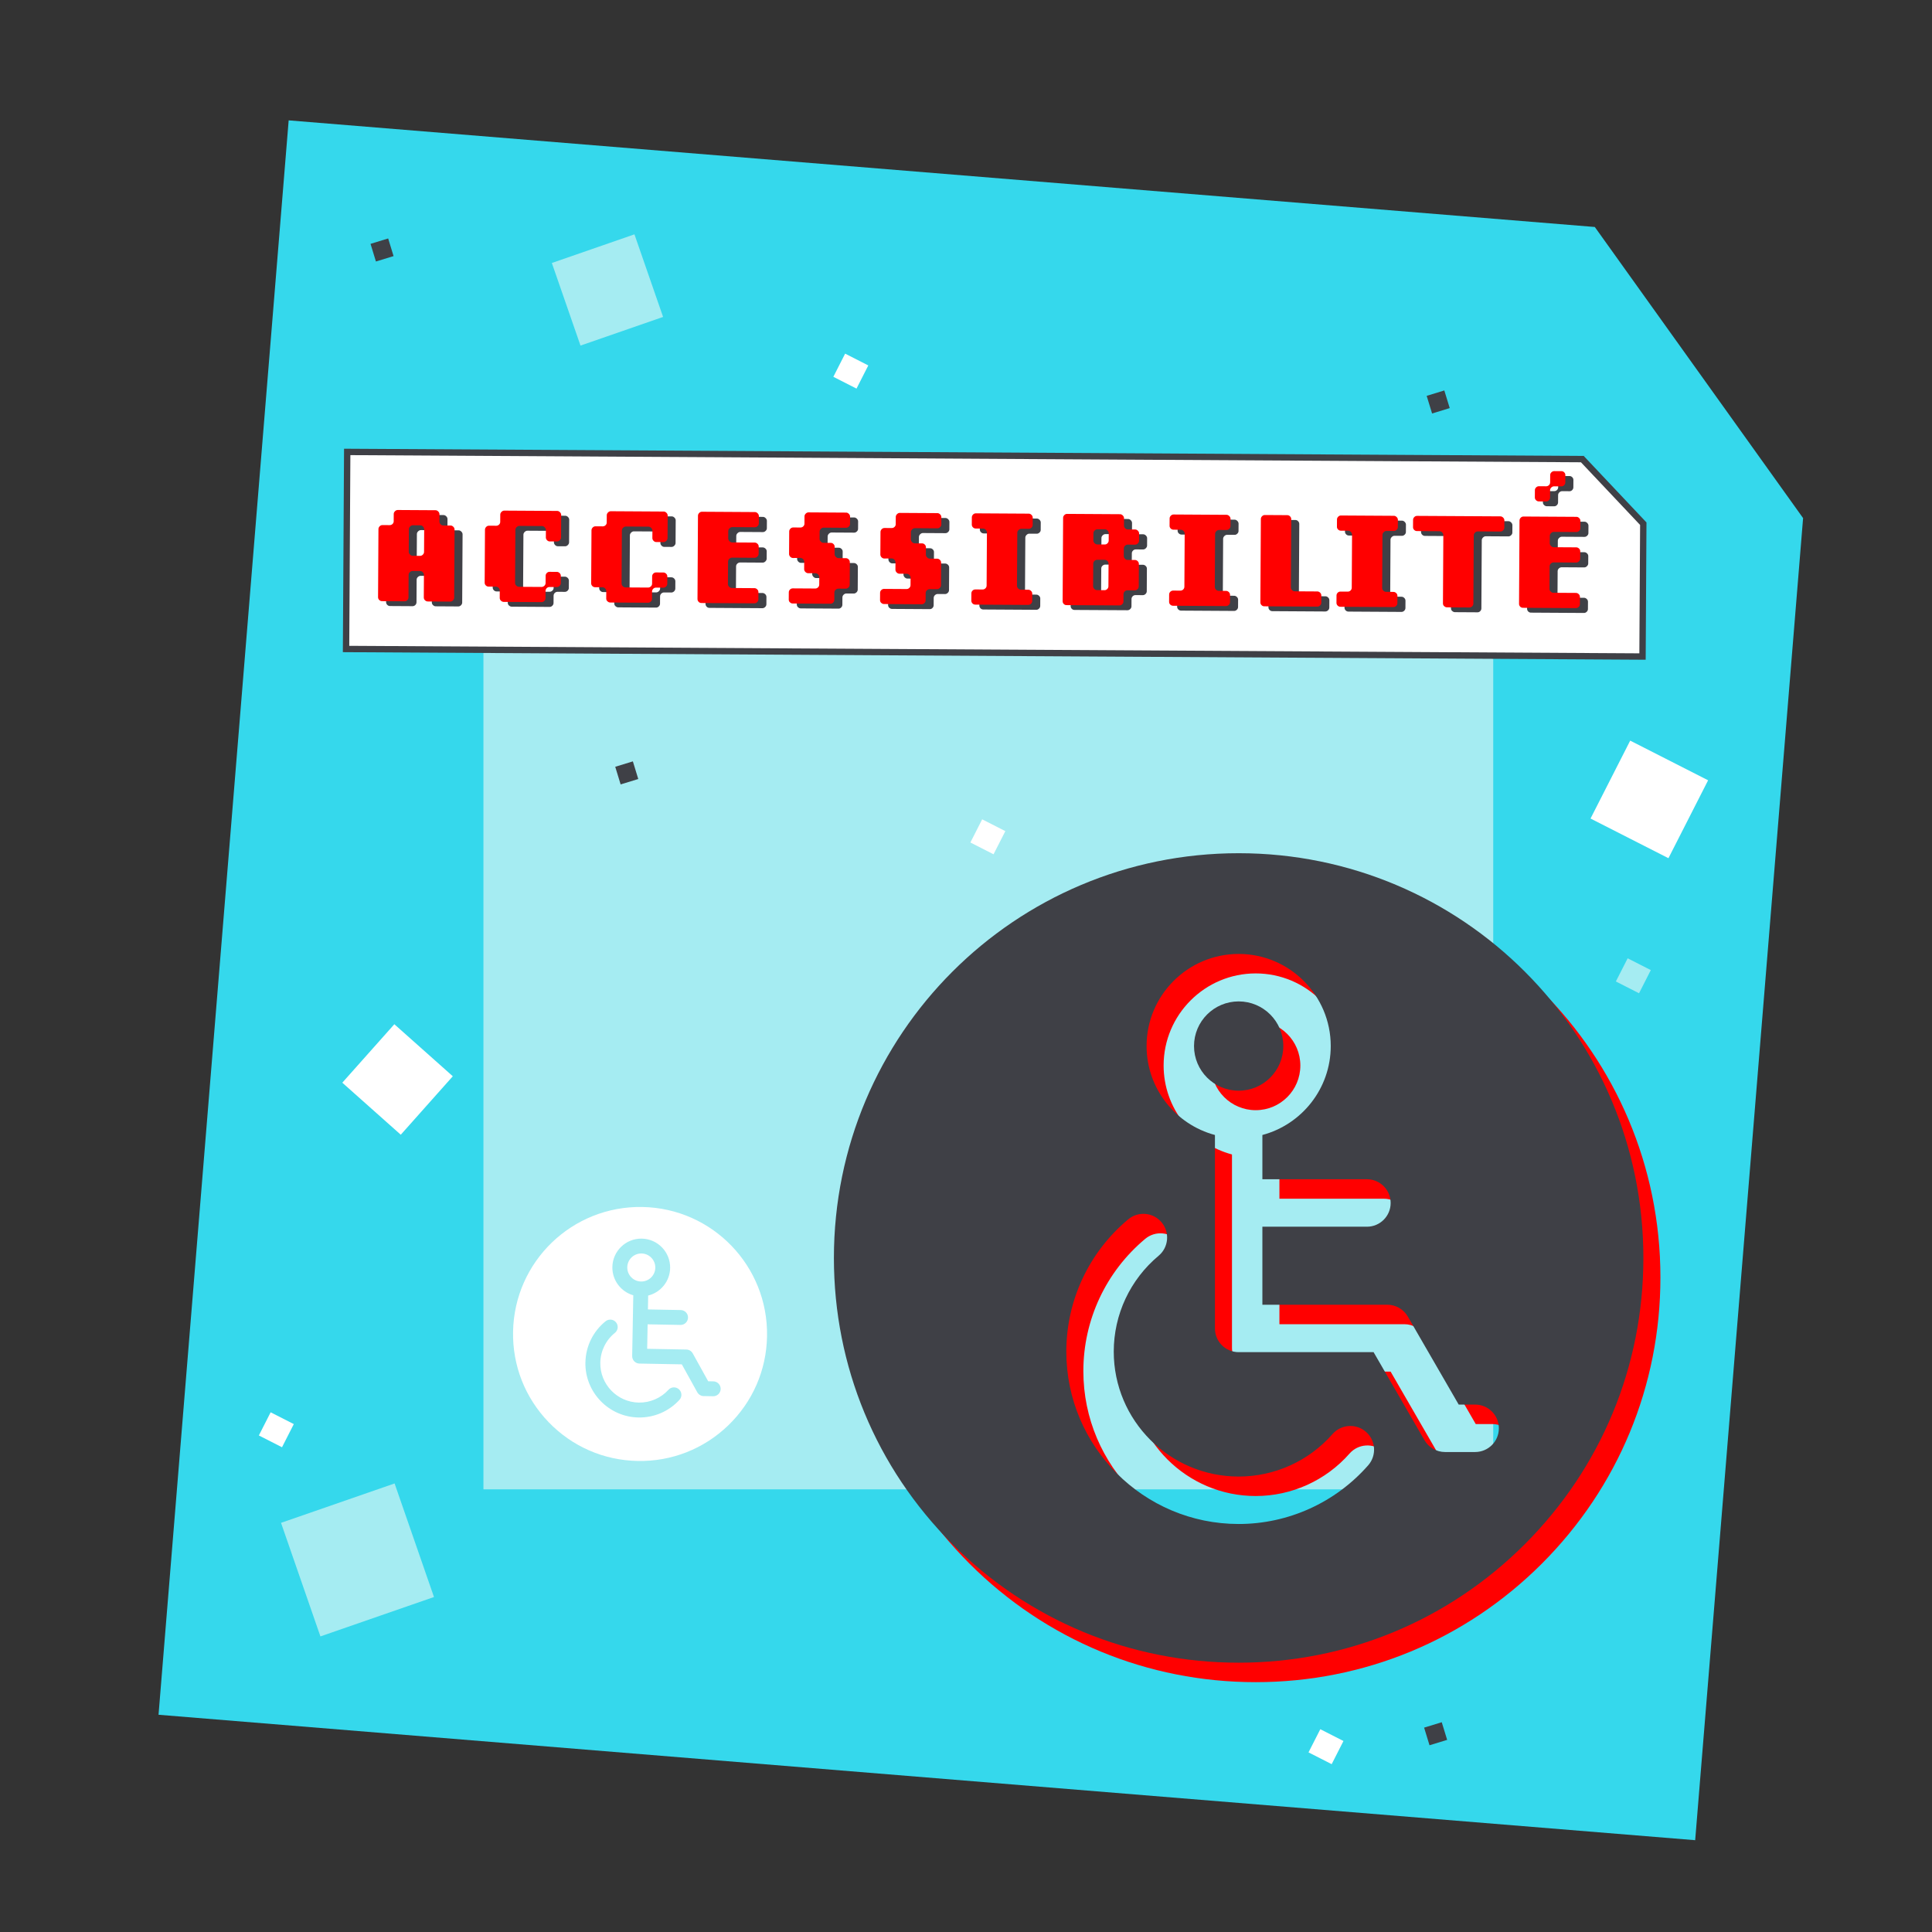 <?xml version="1.0" encoding="UTF-8"?><svg id="Calque_1" xmlns="http://www.w3.org/2000/svg" viewBox="0 0 850.39 850.39"><rect x="0" y="0" width="850.39" height="850.39" fill="#333333" stroke="none"/><defs><style>.cls-1{fill:#3f4046;}.cls-1,.cls-2,.cls-3,.cls-4,.cls-5{stroke-width:0px;}.cls-6{stroke:#3f4046;stroke-miterlimit:10;stroke-width:2.8px;}.cls-6,.cls-4{fill:#fff;}.cls-2{fill:red;}.cls-3{fill:#35d8ec;}.cls-5{fill:#a5ecf2;}</style></defs><polygon class="cls-3" points="701.97 99.91 127.06 52.98 69.78 754.77 746.15 809.98 793.65 228.05 701.97 99.91"/><rect class="cls-5" x="212.79" y="211.08" width="444.47" height="444.47"/><polygon class="cls-6" points="696.48 202.08 152.83 198.92 152.32 285.66 722.97 288.98 723.31 230.51 696.48 202.08"/><path class="cls-1" d="m170.45,266.23c-.34-.34-.51-.76-.51-1.24l.17-30c0-.44.18-.84.52-1.2.34-.36.76-.54,1.24-.54l3.19.02c.48,0,.89-.17,1.24-.5.34-.34.52-.73.52-1.17l.02-3.25c0-.44.19-.84.55-1.2.36-.36.77-.54,1.21-.54l16.63.1c.44,0,.84.19,1.2.55.36.36.54.77.54,1.21l-.02,3.25c0,.44.17.84.5,1.18.34.34.73.52,1.17.52l3.25.02c.44,0,.84.19,1.2.55.36.36.54.77.54,1.21l-.17,30c0,.48-.19.89-.55,1.23-.36.34-.76.51-1.2.5l-9.89-.06c-.44,0-.84-.17-1.2-.52-.36-.34-.53-.76-.53-1.24l.06-9.88c0-.48-.17-.89-.51-1.24-.34-.34-.74-.52-1.18-.52l-3.28-.02c-.45,0-.85.17-1.22.51-.37.34-.55.75-.55,1.23l-.06,9.88c0,.48-.18.89-.52,1.23-.34.34-.76.51-1.24.51l-9.88-.06c-.48,0-.89-.17-1.23-.52Zm18.02-19.44c.45,0,.84-.18,1.19-.54.35-.36.52-.76.52-1.2l.06-9.94c0-.44-.17-.84-.51-1.21s-.74-.55-1.18-.55l-3.28-.02c-.45,0-.85.18-1.22.54-.37.36-.55.76-.55,1.2l-.06,9.94c0,.44.18.84.54,1.21.36.37.77.55,1.21.55l3.28.02Z"/><path class="cls-1" d="m224.04,266.54c-.36-.34-.54-.76-.54-1.24l.02-3.19c0-.48-.17-.89-.5-1.24-.34-.34-.75-.52-1.23-.52l-3.19-.02c-.48,0-.89-.18-1.23-.52-.34-.34-.51-.76-.5-1.24l.14-23.31c0-.44.18-.84.52-1.2.34-.36.76-.54,1.24-.54l3.19.02c.48,0,.89-.17,1.24-.5.34-.34.52-.73.52-1.17l.02-3.25c0-.44.19-.84.55-1.2.36-.36.77-.54,1.21-.54l23.31.13c.44,0,.84.19,1.2.55.36.36.54.77.54,1.21l-.06,9.94c0,.44-.19.84-.55,1.2-.36.36-.77.54-1.21.54l-3.25-.02c-.44,0-.83-.19-1.17-.55-.34-.36-.51-.76-.5-1.21l.02-3.25c0-.44-.18-.84-.54-1.21s-.76-.55-1.2-.55l-9.94-.06c-.44,0-.84.18-1.21.54-.36.36-.55.76-.55,1.2l-.14,23.31c0,.48.18.9.54,1.24.36.34.76.52,1.2.52l9.94.06c.44,0,.84-.17,1.21-.5.36-.34.55-.75.55-1.23l.02-3.19c0-.48.18-.89.52-1.23.34-.34.74-.51,1.18-.51l3.25.02c.44,0,.84.18,1.2.52.36.34.54.76.54,1.24l-.02,3.19c0,.48-.19.89-.55,1.23-.36.34-.77.51-1.21.5l-3.25-.02c-.44,0-.83.17-1.18.5-.34.34-.52.75-.52,1.23l-.02,3.19c0,.48-.19.89-.55,1.23-.36.34-.77.51-1.21.5l-16.63-.1c-.44,0-.84-.18-1.2-.52Z"/><path class="cls-1" d="m270.9,266.81c-.36-.34-.54-.76-.53-1.24l.02-3.19c0-.48-.17-.89-.5-1.24-.34-.34-.75-.52-1.23-.52l-3.19-.02c-.48,0-.89-.18-1.23-.52-.34-.34-.51-.76-.5-1.24l.14-23.31c0-.44.18-.84.52-1.2.34-.36.76-.54,1.24-.54l3.19.02c.48,0,.89-.17,1.24-.5.34-.34.52-.73.52-1.17l.02-3.25c0-.44.19-.84.55-1.2.36-.36.77-.54,1.21-.54l23.31.14c.44,0,.84.19,1.2.55.36.36.54.77.54,1.21l-.06,9.94c0,.44-.19.84-.55,1.2-.36.36-.77.54-1.21.54l-3.25-.02c-.44,0-.83-.19-1.17-.55s-.51-.77-.5-1.21l.02-3.25c0-.44-.18-.84-.54-1.21s-.76-.55-1.2-.55l-9.94-.06c-.44,0-.84.18-1.21.54-.36.36-.55.76-.55,1.2l-.14,23.31c0,.48.18.89.54,1.24.36.34.76.52,1.2.52l9.94.06c.44,0,.84-.17,1.21-.51.36-.34.55-.75.55-1.23l.02-3.19c0-.48.18-.89.52-1.23.34-.34.74-.51,1.18-.5l3.25.02c.44,0,.84.18,1.2.52.36.34.54.76.54,1.24l-.02,3.19c0,.48-.19.89-.55,1.23-.36.34-.77.51-1.21.51l-3.25-.02c-.44,0-.83.17-1.18.51-.34.34-.52.75-.52,1.23l-.02,3.19c0,.48-.19.89-.55,1.23-.36.34-.77.51-1.21.5l-16.63-.1c-.44,0-.84-.18-1.2-.52Z"/><path class="cls-1" d="m311.05,267.05c-.34-.34-.51-.76-.51-1.24l.21-36.69c0-.44.18-.84.52-1.2.34-.36.76-.54,1.24-.54l23.31.13c.44,0,.84.19,1.2.55.36.36.54.77.54,1.21l-.02,3.25c0,.44-.19.83-.55,1.17-.36.34-.77.51-1.21.51l-9.94-.06c-.44,0-.84.18-1.21.54-.36.36-.55.76-.55,1.2l-.02,3.25c0,.44.18.84.54,1.21.36.36.76.55,1.2.55l9.94.06c.44,0,.84.18,1.2.52.36.34.54.74.54,1.18l-.02,3.25c0,.44-.19.84-.55,1.2-.36.36-.77.54-1.21.54l-9.94-.06c-.44,0-.84.17-1.21.5-.36.34-.55.75-.55,1.23l-.06,9.88c0,.48.18.9.54,1.24.36.34.76.52,1.2.52l9.94.06c.44,0,.84.18,1.2.52.36.34.54.76.54,1.24l-.02,3.19c0,.48-.19.89-.55,1.23-.36.34-.77.51-1.21.51l-23.31-.14c-.48,0-.89-.17-1.23-.52Z"/><path class="cls-1" d="m351.23,267.28c-.34-.34-.51-.76-.51-1.24l.02-3.19c0-.48.18-.89.52-1.23.34-.34.76-.51,1.24-.5l9.88.06c.48,0,.89-.17,1.24-.51.34-.34.52-.75.52-1.24l.02-3.21c0-.48-.17-.9-.5-1.24-.34-.34-.75-.52-1.23-.52l-3.19-.02c-.44,0-.84-.19-1.2-.55-.36-.37-.54-.77-.54-1.21l.02-3.21c0-.48-.17-.9-.5-1.24-.34-.34-.75-.52-1.23-.52l-3.19.04c-.48,0-.89-.19-1.23-.55-.34-.36-.51-.76-.51-1.21l.06-9.94c0-.44.18-.84.52-1.2.34-.36.76-.54,1.24-.54l3.19.02c.48,0,.89-.16,1.24-.5.34-.34.52-.73.52-1.17l.02-3.25c0-.44.19-.84.55-1.2.36-.36.77-.54,1.21-.54l16.57.1c.44,0,.84.19,1.2.55.36.36.54.77.53,1.21l-.02,3.25c0,.44-.19.83-.55,1.17-.36.34-.76.51-1.2.5l-9.89-.06c-.44,0-.84.17-1.2.53-.36.36-.54.75-.55,1.19l-.02,3.22c0,.44.17.84.53,1.2.36.36.76.54,1.2.54l3.24.02c.44,0,.83.18,1.17.52.34.34.51.74.5,1.18l-.02,3.25c0,.44.17.84.53,1.21.36.36.76.55,1.2.55l3.24.02c.44,0,.84.18,1.2.52.36.35.54.76.53,1.24l-.06,9.92c0,.48-.19.9-.55,1.24-.36.34-.76.51-1.2.51l-3.24-.02c-.44,0-.84.17-1.2.51s-.54.75-.55,1.23l-.02,3.19c0,.48-.18.89-.52,1.23-.34.34-.73.51-1.17.5l-16.6-.1c-.48,0-.89-.18-1.23-.52Z"/><path class="cls-1" d="m391.41,267.52c-.34-.34-.51-.76-.51-1.24l.02-3.19c0-.48.18-.89.52-1.23.34-.34.76-.51,1.24-.51l9.88.06c.48,0,.89-.17,1.24-.51.34-.34.52-.75.52-1.24l.02-3.21c0-.48-.17-.9-.5-1.24-.34-.34-.75-.52-1.23-.52l-3.19-.02c-.44,0-.84-.19-1.2-.55s-.54-.77-.54-1.21l.02-3.21c0-.48-.17-.9-.5-1.24-.34-.34-.75-.52-1.23-.52l-3.19.04c-.48,0-.89-.19-1.23-.55-.34-.36-.51-.77-.51-1.21l.06-9.94c0-.44.18-.84.52-1.2.34-.36.76-.54,1.24-.54l3.19.02c.48,0,.89-.17,1.24-.5.34-.34.52-.73.52-1.17l.02-3.25c0-.44.19-.84.55-1.2.36-.36.77-.54,1.21-.54l16.57.1c.44,0,.84.19,1.2.55.36.36.54.77.53,1.21l-.02,3.25c0,.44-.19.83-.55,1.17-.36.34-.76.51-1.2.5l-9.89-.06c-.44,0-.84.18-1.2.53-.36.36-.54.75-.55,1.19l-.02,3.22c0,.44.17.84.53,1.2.36.36.76.54,1.2.54l3.24.02c.44,0,.83.18,1.17.52.34.34.51.74.5,1.18l-.02,3.25c0,.44.17.84.53,1.21.36.36.76.55,1.2.55l3.24.02c.44,0,.84.18,1.2.52.36.34.54.76.53,1.24l-.06,9.92c0,.48-.19.9-.55,1.24-.36.34-.76.51-1.2.51l-3.24-.02c-.44,0-.84.17-1.2.5-.36.34-.54.75-.55,1.23l-.02,3.19c0,.48-.18.89-.52,1.23-.34.34-.73.51-1.17.51l-16.6-.1c-.48,0-.89-.17-1.23-.52Z"/><path class="cls-1" d="m431.59,267.75c-.34-.34-.51-.76-.51-1.24l.02-3.19c0-.48.18-.89.52-1.23.34-.34.76-.51,1.24-.5l3.19.02c.48,0,.89-.17,1.24-.5.34-.34.52-.75.52-1.23l.13-23.31c0-.44-.17-.84-.5-1.21-.34-.36-.75-.55-1.23-.55l-3.19-.02c-.48,0-.89-.18-1.23-.52-.34-.34-.51-.73-.51-1.18l.02-3.25c0-.44.18-.84.52-1.2.34-.36.76-.54,1.24-.54l23.31.14c.44,0,.84.19,1.2.55.36.36.54.77.53,1.21l-.02,3.25c0,.44-.18.83-.55,1.17s-.77.51-1.21.5l-3.25-.02c-.44,0-.84.18-1.21.54-.36.36-.55.76-.55,1.2l-.14,23.31c0,.48.18.9.54,1.24.36.34.76.52,1.2.52l3.25.02c.44,0,.84.18,1.2.52s.54.76.53,1.24l-.02,3.19c0,.48-.18.89-.55,1.23-.36.34-.77.51-1.21.5l-23.31-.14c-.48,0-.89-.18-1.23-.52Z"/><path class="cls-1" d="m471.76,267.98c-.34-.34-.51-.76-.5-1.24l.21-36.69c0-.44.17-.84.52-1.2s.76-.54,1.24-.54l23.31.13c.44,0,.84.19,1.2.55.36.36.54.77.54,1.21l-.02,3.25c0,.44.17.83.5,1.18.34.34.73.52,1.17.52l3.25.02c.44,0,.84.18,1.2.54.36.36.54.76.54,1.2l-.02,3.22c0,.44-.19.83-.55,1.19-.36.36-.77.53-1.21.53l-3.25-.02c-.44,0-.83.17-1.18.51-.34.34-.52.74-.52,1.18l-.02,3.28c0,.45.17.85.5,1.22.34.37.73.55,1.17.55l3.25.02c.44,0,.84.18,1.2.52.36.34.54.76.53,1.24l-.06,9.88c0,.48-.19.89-.55,1.23s-.77.51-1.21.5l-3.25-.02c-.44,0-.83.17-1.18.5-.34.34-.52.75-.52,1.23l-.02,3.19c0,.48-.19.89-.55,1.23-.36.34-.77.51-1.21.51l-23.31-.13c-.48,0-.89-.18-1.23-.52Zm17.94-6.07c.45,0,.84-.17,1.19-.51.35-.34.52-.75.52-1.23l.06-9.88c0-.48-.17-.89-.51-1.24-.34-.34-.74-.52-1.18-.52l-3.28-.02c-.45,0-.85.17-1.22.5-.37.34-.55.75-.55,1.23l-.06,9.88c0,.48.18.9.54,1.24.36.34.77.52,1.21.52l3.28.02Zm.12-20.12c.45,0,.84-.17,1.19-.53.35-.36.52-.75.52-1.19l.02-3.22c0-.44-.17-.84-.51-1.2-.34-.36-.74-.54-1.18-.54l-3.28-.02c-.45,0-.85.18-1.22.53-.37.36-.55.75-.55,1.19l-.02,3.22c0,.44.18.84.54,1.2.36.36.77.54,1.21.54l3.28.02Z"/><path class="cls-1" d="m518.63,268.25c-.34-.34-.51-.76-.5-1.24l.02-3.19c0-.48.17-.89.52-1.23.34-.34.76-.51,1.24-.5l3.19.02c.48,0,.89-.17,1.24-.5.34-.34.52-.75.52-1.23l.13-23.31c0-.44-.17-.84-.5-1.21-.34-.36-.75-.55-1.23-.55l-3.19-.02c-.48,0-.89-.18-1.23-.52-.34-.34-.51-.73-.5-1.18l.02-3.25c0-.44.17-.84.52-1.2.34-.36.76-.54,1.24-.54l23.31.14c.44,0,.84.19,1.2.55s.54.77.54,1.21l-.02,3.25c0,.44-.19.83-.55,1.17-.36.34-.77.51-1.21.5l-3.25-.02c-.44,0-.84.18-1.21.54-.36.36-.55.76-.55,1.2l-.13,23.31c0,.48.17.9.53,1.24.36.34.76.52,1.2.52l3.25.02c.44,0,.84.18,1.2.52.36.34.54.76.54,1.24l-.02,3.19c0,.48-.19.89-.55,1.23-.36.34-.77.51-1.21.5l-23.31-.14c-.48,0-.89-.18-1.23-.52Z"/><path class="cls-1" d="m558.81,268.49c-.34-.34-.51-.76-.5-1.24l.21-36.69c0-.44.17-.84.52-1.2.34-.36.76-.54,1.24-.54l9.88.06c.48,0,.89.19,1.23.55.34.36.51.77.5,1.21l-.17,30c0,.48.17.9.53,1.24.36.34.76.52,1.2.52l9.94.06c.44,0,.84.18,1.2.52.36.34.54.76.54,1.24l-.02,3.19c0,.48-.19.89-.55,1.23-.36.34-.77.51-1.21.51l-23.31-.14c-.48,0-.89-.17-1.23-.52Z"/><path class="cls-1" d="m592.3,268.68c-.34-.34-.51-.76-.5-1.24l.02-3.19c0-.48.17-.89.52-1.23.34-.34.76-.51,1.24-.5l3.19.02c.48,0,.89-.16,1.24-.5.34-.34.52-.75.52-1.23l.13-23.31c0-.44-.17-.84-.5-1.21s-.75-.55-1.23-.55l-3.19-.02c-.48,0-.89-.18-1.23-.52-.34-.34-.51-.73-.5-1.18l.02-3.25c0-.44.17-.84.52-1.2.34-.36.76-.54,1.24-.54l23.31.14c.44,0,.84.19,1.2.55s.54.77.54,1.21l-.02,3.25c0,.44-.19.83-.55,1.17s-.77.51-1.21.5l-3.25-.02c-.44,0-.84.18-1.21.54-.36.36-.55.76-.55,1.2l-.13,23.31c0,.48.17.89.53,1.24.36.34.76.52,1.2.52l3.25.02c.44,0,.84.18,1.2.52s.54.76.54,1.24l-.02,3.19c0,.48-.19.89-.55,1.23-.36.34-.77.51-1.21.5l-23.31-.14c-.48,0-.89-.18-1.23-.52Z"/><path class="cls-1" d="m639.19,268.95c-.36-.34-.54-.76-.53-1.24l.17-30c0-.44-.17-.84-.5-1.21-.34-.36-.75-.55-1.23-.55l-9.88-.06c-.48,0-.89-.17-1.23-.52-.34-.34-.51-.74-.5-1.18l.02-3.25c0-.44.17-.84.52-1.2.34-.36.76-.54,1.24-.54l36.69.21c.44,0,.84.19,1.2.55s.54.77.54,1.21l-.02,3.25c0,.44-.19.83-.55,1.17-.36.34-.77.51-1.21.51l-9.94-.06c-.44,0-.84.18-1.21.54-.36.36-.55.76-.55,1.2l-.17,30c0,.48-.18.89-.52,1.23-.34.34-.74.51-1.18.5l-9.94-.06c-.44,0-.84-.18-1.2-.52Z"/><path class="cls-1" d="m672.66,269.15c-.34-.34-.51-.76-.5-1.24l.21-36.68c0-.44.17-.84.52-1.2.34-.36.75-.54,1.24-.54l23.31.14c.44,0,.84.19,1.2.55s.54.77.54,1.21l-.02,3.25c0,.44-.19.83-.55,1.17-.36.34-.77.51-1.21.5l-9.94-.06c-.44,0-.84.18-1.21.54-.36.36-.55.76-.55,1.2l-.02,3.25c0,.44.18.84.54,1.21s.76.55,1.2.55l9.94.06c.44,0,.84.18,1.2.52.36.34.54.74.54,1.18l-.02,3.25c0,.44-.19.84-.55,1.2s-.77.54-1.21.54l-9.94-.06c-.44,0-.84.17-1.21.5-.36.34-.55.75-.55,1.23l-.06,9.88c0,.48.17.89.53,1.24s.76.52,1.2.52l9.94.06c.44,0,.84.18,1.2.52.36.34.54.76.54,1.24l-.02,3.19c0,.48-.19.89-.55,1.23-.36.34-.77.51-1.21.5l-23.31-.14c-.48,0-.89-.18-1.23-.52Zm6.99-46.83c-.36-.34-.54-.76-.53-1.24l.02-3.19c0-.48.19-.89.55-1.23.36-.34.77-.51,1.21-.5l3.19.02c.48,0,.89-.17,1.24-.5.34-.34.52-.75.52-1.23l.02-3.19c0-.48.19-.89.55-1.23.36-.34.77-.51,1.21-.51l3.25.02c.44,0,.83.18,1.17.52.34.34.51.76.5,1.24l-.02,3.19c0,.48-.18.89-.52,1.23-.34.34-.74.51-1.18.5l-3.25-.02c-.44,0-.84.17-1.21.5-.36.34-.55.75-.55,1.23l-.02,3.19c0,.48-.18.89-.52,1.23-.34.34-.76.51-1.24.5l-3.19-.02c-.44,0-.84-.18-1.2-.52Z"/><path class="cls-2" d="m166.92,264.1c-.34-.34-.51-.76-.51-1.24l.17-30c0-.44.18-.84.52-1.2.34-.36.76-.54,1.24-.54l3.19.02c.48,0,.89-.17,1.24-.5.34-.34.52-.73.52-1.17l.02-3.25c0-.44.19-.84.55-1.2.36-.36.77-.54,1.21-.54l16.63.1c.44,0,.84.19,1.2.55.36.36.54.77.54,1.21l-.02,3.25c0,.44.17.83.5,1.18.34.34.73.52,1.17.52l3.25.02c.44,0,.84.19,1.2.55.36.36.54.77.54,1.21l-.17,30c0,.48-.19.89-.55,1.23-.36.34-.76.51-1.2.5l-9.89-.06c-.44,0-.84-.18-1.2-.52-.36-.34-.53-.76-.53-1.24l.06-9.88c0-.48-.17-.89-.51-1.24-.34-.34-.74-.52-1.18-.52l-3.28-.02c-.45,0-.85.17-1.22.5-.37.34-.55.75-.55,1.23l-.06,9.88c0,.48-.18.89-.52,1.23-.34.34-.76.51-1.24.5l-9.88-.06c-.48,0-.89-.18-1.23-.52Zm18.02-19.44c.45,0,.84-.18,1.19-.54.35-.36.52-.76.52-1.2l.06-9.94c0-.44-.17-.84-.51-1.21s-.74-.55-1.18-.55l-3.28-.02c-.45,0-.85.18-1.22.54-.37.36-.55.76-.55,1.2l-.06,9.94c0,.44.18.84.54,1.21.36.36.77.55,1.21.55l3.28.02Z"/><path class="cls-2" d="m220.5,264.41c-.36-.34-.54-.76-.54-1.24l.02-3.19c0-.48-.17-.89-.5-1.24-.34-.34-.75-.52-1.23-.52l-3.19-.02c-.48,0-.89-.18-1.23-.52-.34-.34-.51-.76-.5-1.24l.14-23.31c0-.44.18-.84.52-1.2.34-.36.76-.54,1.24-.54l3.19.02c.48,0,.89-.17,1.24-.5.34-.34.52-.73.52-1.17l.02-3.25c0-.44.19-.84.55-1.2.36-.36.77-.54,1.21-.54l23.31.14c.44,0,.84.19,1.2.55.36.36.54.77.54,1.21l-.06,9.94c0,.44-.19.84-.55,1.2-.36.36-.77.54-1.21.54l-3.25-.02c-.44,0-.83-.19-1.17-.55s-.51-.77-.5-1.21l.02-3.25c0-.44-.18-.84-.54-1.21-.36-.36-.76-.55-1.2-.55l-9.94-.06c-.44,0-.84.18-1.21.54-.36.36-.55.76-.55,1.2l-.14,23.31c0,.48.18.89.54,1.24.36.34.76.52,1.2.52l9.94.06c.44,0,.84-.17,1.21-.5.36-.34.55-.75.55-1.23l.02-3.19c0-.48.18-.89.52-1.23.34-.34.74-.51,1.18-.5l3.25.02c.44,0,.84.18,1.2.52.36.34.54.76.54,1.24l-.02,3.19c0,.48-.19.89-.55,1.23-.36.34-.77.51-1.21.5l-3.25-.02c-.44,0-.83.17-1.18.5-.34.34-.52.75-.52,1.23l-.02,3.19c0,.48-.19.89-.55,1.23-.36.34-.77.51-1.21.5l-16.63-.1c-.44,0-.84-.18-1.2-.52Z"/><path class="cls-2" d="m267.37,264.68c-.36-.34-.54-.76-.53-1.24l.02-3.19c0-.48-.17-.89-.5-1.24-.34-.34-.75-.52-1.23-.52l-3.19-.02c-.48,0-.89-.18-1.23-.52-.34-.34-.51-.76-.5-1.24l.14-23.31c0-.44.18-.84.52-1.2.34-.36.76-.54,1.24-.54l3.19.02c.48,0,.89-.17,1.24-.5.34-.34.52-.73.52-1.17l.02-3.25c0-.44.19-.84.55-1.2.36-.36.77-.54,1.21-.54l23.31.14c.44,0,.84.19,1.2.55.36.36.54.77.54,1.21l-.06,9.94c0,.44-.19.84-.55,1.2-.36.36-.77.54-1.21.54l-3.25-.02c-.44,0-.83-.19-1.17-.55s-.51-.77-.5-1.21l.02-3.25c0-.44-.18-.84-.54-1.21-.36-.36-.76-.55-1.2-.55l-9.94-.06c-.44,0-.84.18-1.21.54-.36.36-.55.76-.55,1.2l-.14,23.31c0,.48.18.89.54,1.24.36.34.76.52,1.2.52l9.94.06c.44,0,.84-.17,1.21-.5.36-.34.55-.75.55-1.23l.02-3.19c0-.48.18-.89.52-1.23.34-.34.74-.51,1.18-.5l3.25.02c.44,0,.84.18,1.2.52.36.34.54.76.54,1.24l-.02,3.19c0,.48-.19.89-.55,1.23-.36.34-.77.51-1.21.5l-3.25-.02c-.44,0-.83.17-1.18.5-.34.34-.52.75-.52,1.23l-.02,3.19c0,.48-.19.89-.55,1.23-.36.34-.77.51-1.21.5l-16.63-.1c-.44,0-.84-.17-1.2-.52Z"/><path class="cls-2" d="m307.52,264.91c-.34-.34-.51-.76-.51-1.24l.21-36.68c0-.44.18-.84.52-1.2.34-.36.76-.54,1.24-.54l23.31.14c.44,0,.84.19,1.2.55.36.36.54.77.54,1.21l-.02,3.25c0,.44-.19.83-.55,1.17-.36.34-.77.51-1.21.5l-9.94-.06c-.44,0-.84.18-1.21.54-.36.36-.55.76-.55,1.2l-.02,3.25c0,.44.18.84.54,1.21s.76.55,1.2.55l9.94.06c.44,0,.84.18,1.2.52.36.34.54.74.54,1.18l-.02,3.25c0,.44-.19.84-.55,1.2-.36.36-.77.54-1.21.54l-9.94-.06c-.44,0-.84.17-1.21.5-.36.34-.55.75-.55,1.23l-.06,9.88c0,.48.18.89.54,1.24.36.34.76.52,1.2.52l9.94.06c.44,0,.84.18,1.2.52.36.34.54.76.54,1.24l-.02,3.19c0,.48-.19.89-.55,1.23-.36.34-.77.51-1.21.5l-23.31-.14c-.48,0-.89-.17-1.23-.52Z"/><path class="cls-2" d="m347.69,265.15c-.34-.34-.51-.76-.51-1.24l.02-3.19c0-.48.18-.89.52-1.23.34-.34.76-.51,1.24-.51l9.88.06c.48,0,.89-.17,1.24-.51.34-.34.52-.75.52-1.24l.02-3.21c0-.48-.17-.9-.5-1.24-.34-.34-.75-.52-1.23-.52l-3.19-.02c-.44,0-.84-.19-1.2-.55s-.54-.77-.54-1.21l.02-3.21c0-.48-.17-.9-.5-1.24-.34-.34-.75-.52-1.23-.52l-3.19.04c-.48,0-.89-.19-1.23-.55-.34-.36-.51-.77-.51-1.21l.06-9.94c0-.44.18-.84.52-1.2.34-.36.76-.54,1.24-.54l3.19.02c.48,0,.89-.17,1.24-.5.34-.34.52-.73.52-1.17l.02-3.25c0-.44.19-.84.55-1.2.36-.36.77-.54,1.21-.54l16.57.1c.44,0,.84.19,1.2.55.36.36.54.77.53,1.21l-.02,3.25c0,.44-.19.83-.55,1.17-.36.34-.76.51-1.2.5l-9.89-.06c-.44,0-.84.17-1.2.53-.36.36-.54.75-.55,1.19l-.02,3.22c0,.44.17.84.53,1.2.36.36.76.54,1.2.54l3.24.02c.44,0,.83.18,1.17.52.34.34.51.74.5,1.18l-.02,3.25c0,.44.17.84.53,1.21.36.36.76.55,1.2.55l3.24.02c.44,0,.84.18,1.2.52.36.35.54.76.53,1.24l-.06,9.92c0,.48-.19.9-.55,1.24-.36.34-.76.51-1.2.51l-3.24-.02c-.44,0-.84.17-1.2.5s-.54.75-.55,1.23l-.02,3.19c0,.48-.18.89-.52,1.23-.34.34-.73.51-1.17.5l-16.6-.1c-.48,0-.89-.17-1.23-.52Z"/><path class="cls-2" d="m387.87,265.38c-.34-.34-.51-.76-.51-1.24l.02-3.19c0-.48.18-.89.52-1.23.34-.34.76-.51,1.24-.51l9.88.06c.48,0,.89-.17,1.24-.51.34-.34.52-.75.52-1.24l.02-3.21c0-.48-.17-.9-.5-1.24-.34-.34-.75-.52-1.23-.52l-3.19-.02c-.44,0-.84-.19-1.2-.55s-.54-.77-.54-1.21l.02-3.21c0-.48-.17-.9-.5-1.24-.34-.34-.75-.52-1.23-.52l-3.19.04c-.48,0-.89-.19-1.23-.55-.34-.36-.51-.77-.51-1.21l.06-9.94c0-.44.18-.84.52-1.2.34-.36.76-.54,1.24-.54l3.19.02c.48,0,.89-.17,1.24-.5.34-.34.52-.73.52-1.17l.02-3.25c0-.44.19-.84.55-1.2.36-.36.77-.54,1.21-.54l16.57.1c.44,0,.84.19,1.2.55.36.36.54.77.53,1.21l-.02,3.25c0,.44-.19.83-.55,1.17s-.76.51-1.2.5l-9.89-.06c-.44,0-.84.17-1.2.53-.36.36-.54.75-.55,1.19l-.02,3.22c0,.44.17.84.53,1.2.36.36.76.54,1.2.54l3.24.02c.44,0,.83.18,1.17.52.34.34.51.74.5,1.18l-.02,3.25c0,.44.17.84.53,1.21.36.36.76.55,1.2.55l3.24.02c.44,0,.84.18,1.2.52.36.34.54.76.53,1.24l-.06,9.92c0,.48-.19.9-.55,1.24-.36.34-.76.51-1.2.51l-3.24-.02c-.44,0-.84.17-1.2.5s-.54.75-.55,1.23l-.02,3.19c0,.48-.18.89-.52,1.23-.34.34-.73.51-1.17.5l-16.6-.1c-.48,0-.89-.17-1.23-.52Z"/><path class="cls-2" d="m428.05,265.61c-.34-.34-.51-.76-.51-1.24l.02-3.19c0-.48.18-.89.52-1.23.34-.34.76-.51,1.24-.5l3.19.02c.48,0,.89-.17,1.24-.51.34-.34.52-.75.52-1.23l.14-23.31c0-.44-.17-.84-.5-1.21-.34-.36-.75-.55-1.23-.55l-3.19-.02c-.48,0-.89-.18-1.23-.52-.34-.34-.51-.74-.51-1.18l.02-3.25c0-.44.18-.84.52-1.2.34-.36.76-.54,1.24-.54l23.31.14c.44,0,.84.19,1.2.55.36.36.54.77.53,1.21l-.02,3.25c0,.44-.18.83-.55,1.17s-.77.51-1.21.5l-3.25-.02c-.44,0-.84.18-1.21.54-.36.36-.55.76-.55,1.2l-.14,23.31c0,.48.18.9.54,1.24.36.34.76.52,1.2.52l3.25.02c.44,0,.84.18,1.2.52.36.34.54.76.53,1.24l-.02,3.19c0,.48-.18.89-.55,1.23-.36.34-.77.51-1.21.5l-23.31-.13c-.48,0-.89-.18-1.23-.52Z"/><path class="cls-2" d="m468.23,265.85c-.34-.34-.51-.76-.5-1.24l.21-36.68c0-.44.17-.84.52-1.2s.76-.54,1.24-.54l23.31.14c.44,0,.84.19,1.2.55.36.36.54.77.54,1.21l-.02,3.25c0,.44.17.83.5,1.18.34.34.73.52,1.17.52l3.25.02c.44,0,.84.18,1.2.54.36.36.54.76.54,1.2l-.02,3.22c0,.44-.19.83-.55,1.19s-.77.53-1.21.53l-3.25-.02c-.44,0-.83.17-1.18.51-.34.34-.52.74-.52,1.18l-.02,3.28c0,.45.17.85.5,1.22.34.37.73.55,1.17.55l3.25.02c.44,0,.84.18,1.2.52.36.34.54.76.53,1.24l-.06,9.88c0,.48-.19.89-.55,1.23-.36.34-.77.51-1.21.5l-3.25-.02c-.44,0-.83.17-1.18.5-.34.34-.52.75-.52,1.23l-.02,3.19c0,.48-.19.89-.55,1.23-.36.34-.77.51-1.21.5l-23.31-.13c-.48,0-.89-.18-1.23-.52Zm17.94-6.07c.45,0,.84-.17,1.19-.51.35-.34.52-.75.52-1.23l.06-9.88c0-.48-.17-.89-.51-1.24-.34-.34-.74-.52-1.18-.52l-3.28-.02c-.45,0-.85.17-1.22.5-.37.34-.55.75-.55,1.23l-.06,9.88c0,.48.18.89.54,1.24.36.34.77.52,1.21.52l3.28.02Zm.12-20.12c.45,0,.84-.17,1.19-.53.35-.36.52-.75.52-1.19l.02-3.22c0-.44-.17-.84-.51-1.2-.34-.36-.74-.54-1.18-.54l-3.28-.02c-.45,0-.85.17-1.22.53-.37.36-.55.75-.55,1.19l-.02,3.22c0,.44.18.84.54,1.2.36.36.77.54,1.21.54l3.28.02Z"/><path class="cls-2" d="m515.09,266.12c-.34-.34-.51-.76-.5-1.24l.02-3.19c0-.48.17-.89.52-1.23.34-.34.76-.51,1.24-.51l3.19.02c.48,0,.89-.17,1.24-.5.34-.34.52-.75.52-1.23l.13-23.31c0-.44-.17-.84-.5-1.21-.34-.36-.75-.55-1.23-.55l-3.19-.02c-.48,0-.89-.18-1.23-.52-.34-.34-.51-.74-.5-1.18l.02-3.25c0-.44.17-.84.52-1.2.34-.36.76-.54,1.24-.54l23.31.14c.44,0,.84.19,1.2.55s.54.77.54,1.21l-.02,3.25c0,.44-.19.83-.55,1.17s-.77.51-1.21.5l-3.25-.02c-.44,0-.84.18-1.21.54-.36.36-.55.76-.55,1.2l-.13,23.31c0,.48.17.9.53,1.24.36.34.76.52,1.2.52l3.25.02c.44,0,.84.18,1.2.52s.54.76.54,1.24l-.02,3.19c0,.48-.19.89-.55,1.23-.36.34-.77.51-1.21.5l-23.31-.14c-.48,0-.89-.17-1.23-.52Z"/><path class="cls-2" d="m555.27,266.35c-.34-.34-.51-.76-.5-1.24l.21-36.68c0-.44.17-.84.52-1.2.34-.36.76-.54,1.24-.54l9.88.06c.48,0,.89.19,1.23.55.34.36.51.77.5,1.21l-.17,30c0,.48.17.89.53,1.24.36.34.76.52,1.2.52l9.94.06c.44,0,.84.18,1.2.52s.54.76.54,1.24l-.02,3.19c0,.48-.19.89-.55,1.23-.36.34-.77.51-1.21.5l-23.31-.14c-.48,0-.89-.17-1.23-.52Z"/><path class="cls-2" d="m588.76,266.55c-.34-.34-.51-.76-.5-1.24l.02-3.19c0-.48.17-.89.52-1.23.34-.34.76-.51,1.24-.5l3.19.02c.48,0,.89-.17,1.24-.5.34-.34.52-.75.52-1.23l.13-23.31c0-.44-.17-.84-.5-1.21s-.75-.55-1.23-.55l-3.19-.02c-.48,0-.89-.18-1.23-.52-.34-.34-.51-.74-.5-1.18l.02-3.25c0-.44.17-.84.52-1.2.34-.36.76-.54,1.24-.54l23.31.14c.44,0,.84.19,1.2.55.36.36.54.77.54,1.21l-.02,3.25c0,.44-.19.83-.55,1.17s-.77.51-1.21.5l-3.25-.02c-.44,0-.84.18-1.21.54-.36.36-.55.76-.55,1.2l-.13,23.31c0,.48.17.89.53,1.24.36.34.76.52,1.2.52l3.25.02c.44,0,.84.18,1.2.52.36.34.54.76.54,1.24l-.02,3.19c0,.48-.19.89-.55,1.23-.36.34-.77.51-1.21.5l-23.31-.13c-.48,0-.89-.18-1.23-.52Z"/><path class="cls-2" d="m635.66,266.82c-.36-.34-.54-.76-.53-1.24l.17-30c0-.44-.17-.84-.5-1.21s-.75-.55-1.23-.55l-9.88-.06c-.48,0-.89-.17-1.23-.52-.34-.34-.51-.74-.5-1.18l.02-3.25c0-.44.17-.84.52-1.2.34-.36.76-.54,1.24-.54l36.69.21c.44,0,.84.19,1.2.55.36.36.54.77.54,1.21l-.02,3.25c0,.44-.19.83-.55,1.17s-.77.51-1.21.5l-9.94-.06c-.44,0-.84.18-1.21.54-.36.36-.55.76-.55,1.2l-.17,30c0,.48-.18.89-.52,1.23-.34.34-.74.51-1.18.51l-9.94-.06c-.44,0-.84-.18-1.2-.52Z"/><path class="cls-2" d="m669.12,267.01c-.34-.34-.51-.76-.5-1.24l.21-36.68c0-.44.17-.84.52-1.2.34-.36.75-.54,1.24-.54l23.31.14c.44,0,.84.19,1.2.55.36.36.54.77.54,1.21l-.02,3.25c0,.44-.19.83-.55,1.17-.36.34-.77.51-1.21.5l-9.94-.06c-.44,0-.84.18-1.21.54-.36.36-.55.76-.55,1.2l-.02,3.25c0,.44.18.84.54,1.21.36.36.76.55,1.2.55l9.94.06c.44,0,.84.18,1.2.52.36.34.54.74.54,1.18l-.02,3.25c0,.44-.19.84-.55,1.2-.36.36-.77.54-1.21.54l-9.94-.06c-.44,0-.84.17-1.21.5-.36.34-.55.75-.55,1.23l-.06,9.88c0,.48.17.9.53,1.24.36.34.76.52,1.2.52l9.94.06c.44,0,.84.18,1.2.52.36.34.54.76.54,1.24l-.02,3.19c0,.48-.19.89-.55,1.23-.36.34-.77.51-1.21.5l-23.31-.13c-.48,0-.89-.18-1.23-.52Zm6.99-46.83c-.36-.34-.54-.76-.53-1.24l.02-3.19c0-.48.19-.89.55-1.23s.77-.51,1.21-.5l3.19.02c.48,0,.89-.17,1.24-.51.34-.34.52-.75.52-1.23l.02-3.19c0-.48.19-.89.55-1.23s.77-.51,1.21-.51l3.25.02c.44,0,.83.18,1.17.52.34.34.51.76.5,1.24l-.02,3.19c0,.48-.18.89-.52,1.23-.34.34-.74.51-1.18.51l-3.25-.02c-.44,0-.84.17-1.21.51s-.55.75-.55,1.23l-.02,3.19c0,.48-.18.89-.52,1.23-.34.34-.76.51-1.24.5l-3.19-.02c-.44,0-.84-.17-1.2-.52Z"/><path class="cls-2" d="m552.71,384.12c-98.47,0-178.16,79.68-178.16,178.16,0,47.59,18.53,92.32,52.18,125.97,33.64,33.64,78.39,52.17,125.97,52.17s92.32-18.53,125.97-52.17c33.64-33.65,52.18-78.39,52.18-125.97,0-98.47-79.68-178.16-178.16-178.16Zm-75.86,219.39c0-22.54,9.93-43.76,27.23-58.22,4.42-3.7,11.01-3.11,14.71,1.31,3.7,4.42,3.11,11-1.31,14.7-12.55,10.49-19.75,25.87-19.75,42.21,0,30.32,24.66,54.98,54.98,54.98,15.82,0,30.87-6.82,41.32-18.71,3.81-4.33,10.4-4.76,14.73-.96,4.34,3.81,4.76,10.4.95,14.73-14.41,16.41-35.18,25.82-57,25.82-41.83,0-75.86-34.03-75.86-75.86Zm166.68,44.18c-3.73,0-7.18-1.99-9.04-5.22l-22.39-38.73h-59.39c-5.77,0-10.44-4.67-10.44-10.44v-85.15c-17.31-4.62-30.09-20.42-30.09-39.16,0-22.35,18.18-40.53,40.53-40.53s40.53,18.18,40.53,40.53c0,18.75-12.78,34.54-30.09,39.16v19.48h46.02c5.77,0,10.44,4.68,10.44,10.45s-4.67,10.44-10.44,10.44h-46.02v34.34h54.98c3.72,0,7.17,1.99,9.04,5.21l22.39,38.74h7.23c5.77,0,10.45,4.67,10.45,10.44s-4.68,10.44-10.45,10.44h-13.25Z"/><circle class="cls-2" cx="552.71" cy="469.01" r="19.65"/><path class="cls-1" d="m545.21,375.55c-98.47,0-178.16,79.68-178.16,178.16,0,47.59,18.53,92.32,52.18,125.97,33.64,33.64,78.39,52.17,125.97,52.17s92.32-18.53,125.97-52.17c33.64-33.65,52.18-78.39,52.18-125.97,0-98.47-79.68-178.16-178.16-178.16Zm-75.86,219.39c0-22.54,9.93-43.76,27.23-58.22,4.42-3.7,11.01-3.11,14.71,1.31,3.7,4.42,3.11,11-1.31,14.7-12.55,10.49-19.75,25.87-19.75,42.21,0,30.32,24.66,54.98,54.98,54.98,15.82,0,30.87-6.82,41.32-18.71,3.81-4.33,10.4-4.76,14.73-.96,4.34,3.81,4.76,10.4.95,14.73-14.41,16.41-35.18,25.82-57,25.82-41.83,0-75.86-34.03-75.86-75.86Zm166.68,44.18c-3.73,0-7.18-1.99-9.04-5.22l-22.39-38.73h-59.39c-5.77,0-10.44-4.67-10.44-10.44v-85.15c-17.31-4.62-30.09-20.42-30.09-39.16,0-22.35,18.18-40.53,40.53-40.53s40.53,18.18,40.53,40.53c0,18.75-12.78,34.54-30.09,39.16v19.48h46.02c5.77,0,10.44,4.68,10.44,10.45s-4.67,10.44-10.44,10.44h-46.02v34.34h54.98c3.72,0,7.17,1.99,9.04,5.21l22.39,38.74h7.23c5.77,0,10.45,4.67,10.45,10.44s-4.68,10.44-10.45,10.44h-13.25Z"/><circle class="cls-1" cx="545.21" cy="460.43" r="19.65"/><path class="cls-4" d="m282.76,531.27c-30.89-.57-56.36,23.97-56.93,54.86-.28,14.93,5.28,29.07,15.64,39.83,10.36,10.75,24.29,16.82,39.22,17.1s29.07-5.28,39.83-15.64c10.75-10.36,16.83-24.29,17.1-39.22.57-30.89-23.97-56.36-54.86-56.93Zm-25.08,68.4c.13-7.07,3.37-13.67,8.88-18.11,1.41-1.13,3.47-.91,4.61.5,1.13,1.41.91,3.47-.5,4.6-4,3.22-6.35,8-6.44,13.13-.18,9.51,7.42,17.39,16.93,17.57,4.96.09,9.73-1.96,13.07-5.63,1.22-1.34,3.29-1.43,4.63-.21,1.34,1.22,1.43,3.29.21,4.63-4.62,5.07-11.19,7.9-18.04,7.77-13.12-.24-23.6-11.12-23.36-24.24Zm52.04,14.83c-1.17-.02-2.24-.66-2.81-1.69l-6.8-12.28-18.64-.34c-1.81-.03-3.25-1.53-3.21-3.34l.49-26.72c-5.4-1.55-9.32-6.58-9.21-12.46.13-7.01,5.94-12.61,12.95-12.48,7.01.13,12.61,5.94,12.48,12.95-.11,5.88-4.21,10.76-9.67,12.11l-.11,6.11,14.44.27c1.81.03,3.25,1.53,3.21,3.34s-1.53,3.25-3.34,3.21l-14.44-.27-.2,10.78,17.25.32c1.17.02,2.24.66,2.81,1.69l6.8,12.28,2.27.04c1.81.03,3.25,1.53,3.22,3.34s-1.53,3.25-3.34,3.21l-4.16-.08Z"/><circle class="cls-4" cx="282.27" cy="557.9" r="6.17"/><rect class="cls-5" x="130.94" y="660.14" width="52.91" height="52.91" transform="translate(-216.35 89.52) rotate(-19.13)"/><rect class="cls-4" x="157.74" y="457.91" width="34.45" height="34.45" transform="translate(360.18 3.9) rotate(41.67)"/><rect class="cls-5" x="248.14" y="108.37" width="38.48" height="38.48" transform="translate(-27.05 94.69) rotate(-19.13)"/><rect class="cls-4" x="706.78" y="332.59" width="38.48" height="38.48" transform="translate(238.58 -291.05) rotate(26.98)"/><rect class="cls-5" x="713.27" y="423.74" width="11.44" height="11.44" transform="translate(273.03 -279.41) rotate(26.98)"/><rect class="cls-4" x="429.14" y="362.59" width="11.44" height="11.44" transform="translate(214.38 -157.18) rotate(26.98)"/><rect class="cls-4" x="578.01" y="763.09" width="11.44" height="11.44" transform="translate(412.24 -181.14) rotate(26.98)"/><rect class="cls-1" x="628.99" y="172.87" width="8.12" height="8.12" transform="translate(616.92 -480.18) rotate(72.98)"/><rect class="cls-1" x="627.85" y="759.07" width="8.12" height="8.12" transform="translate(1176.65 -64.48) rotate(72.98)"/><rect class="cls-1" x="164.11" y="105.97" width="8.12" height="8.12" transform="translate(224.15 -82.98) rotate(72.98)"/><rect class="cls-1" x="271.82" y="336.15" width="8.12" height="8.12" transform="translate(520.43 -23.18) rotate(72.98)"/><rect class="cls-4" x="115.96" y="623.62" width="11.44" height="11.44" transform="translate(298.71 13.28) rotate(26.98)"/><rect class="cls-4" x="368.81" y="157.61" width="11.44" height="11.44" transform="translate(114.83 -152.12) rotate(26.98)"/></svg>